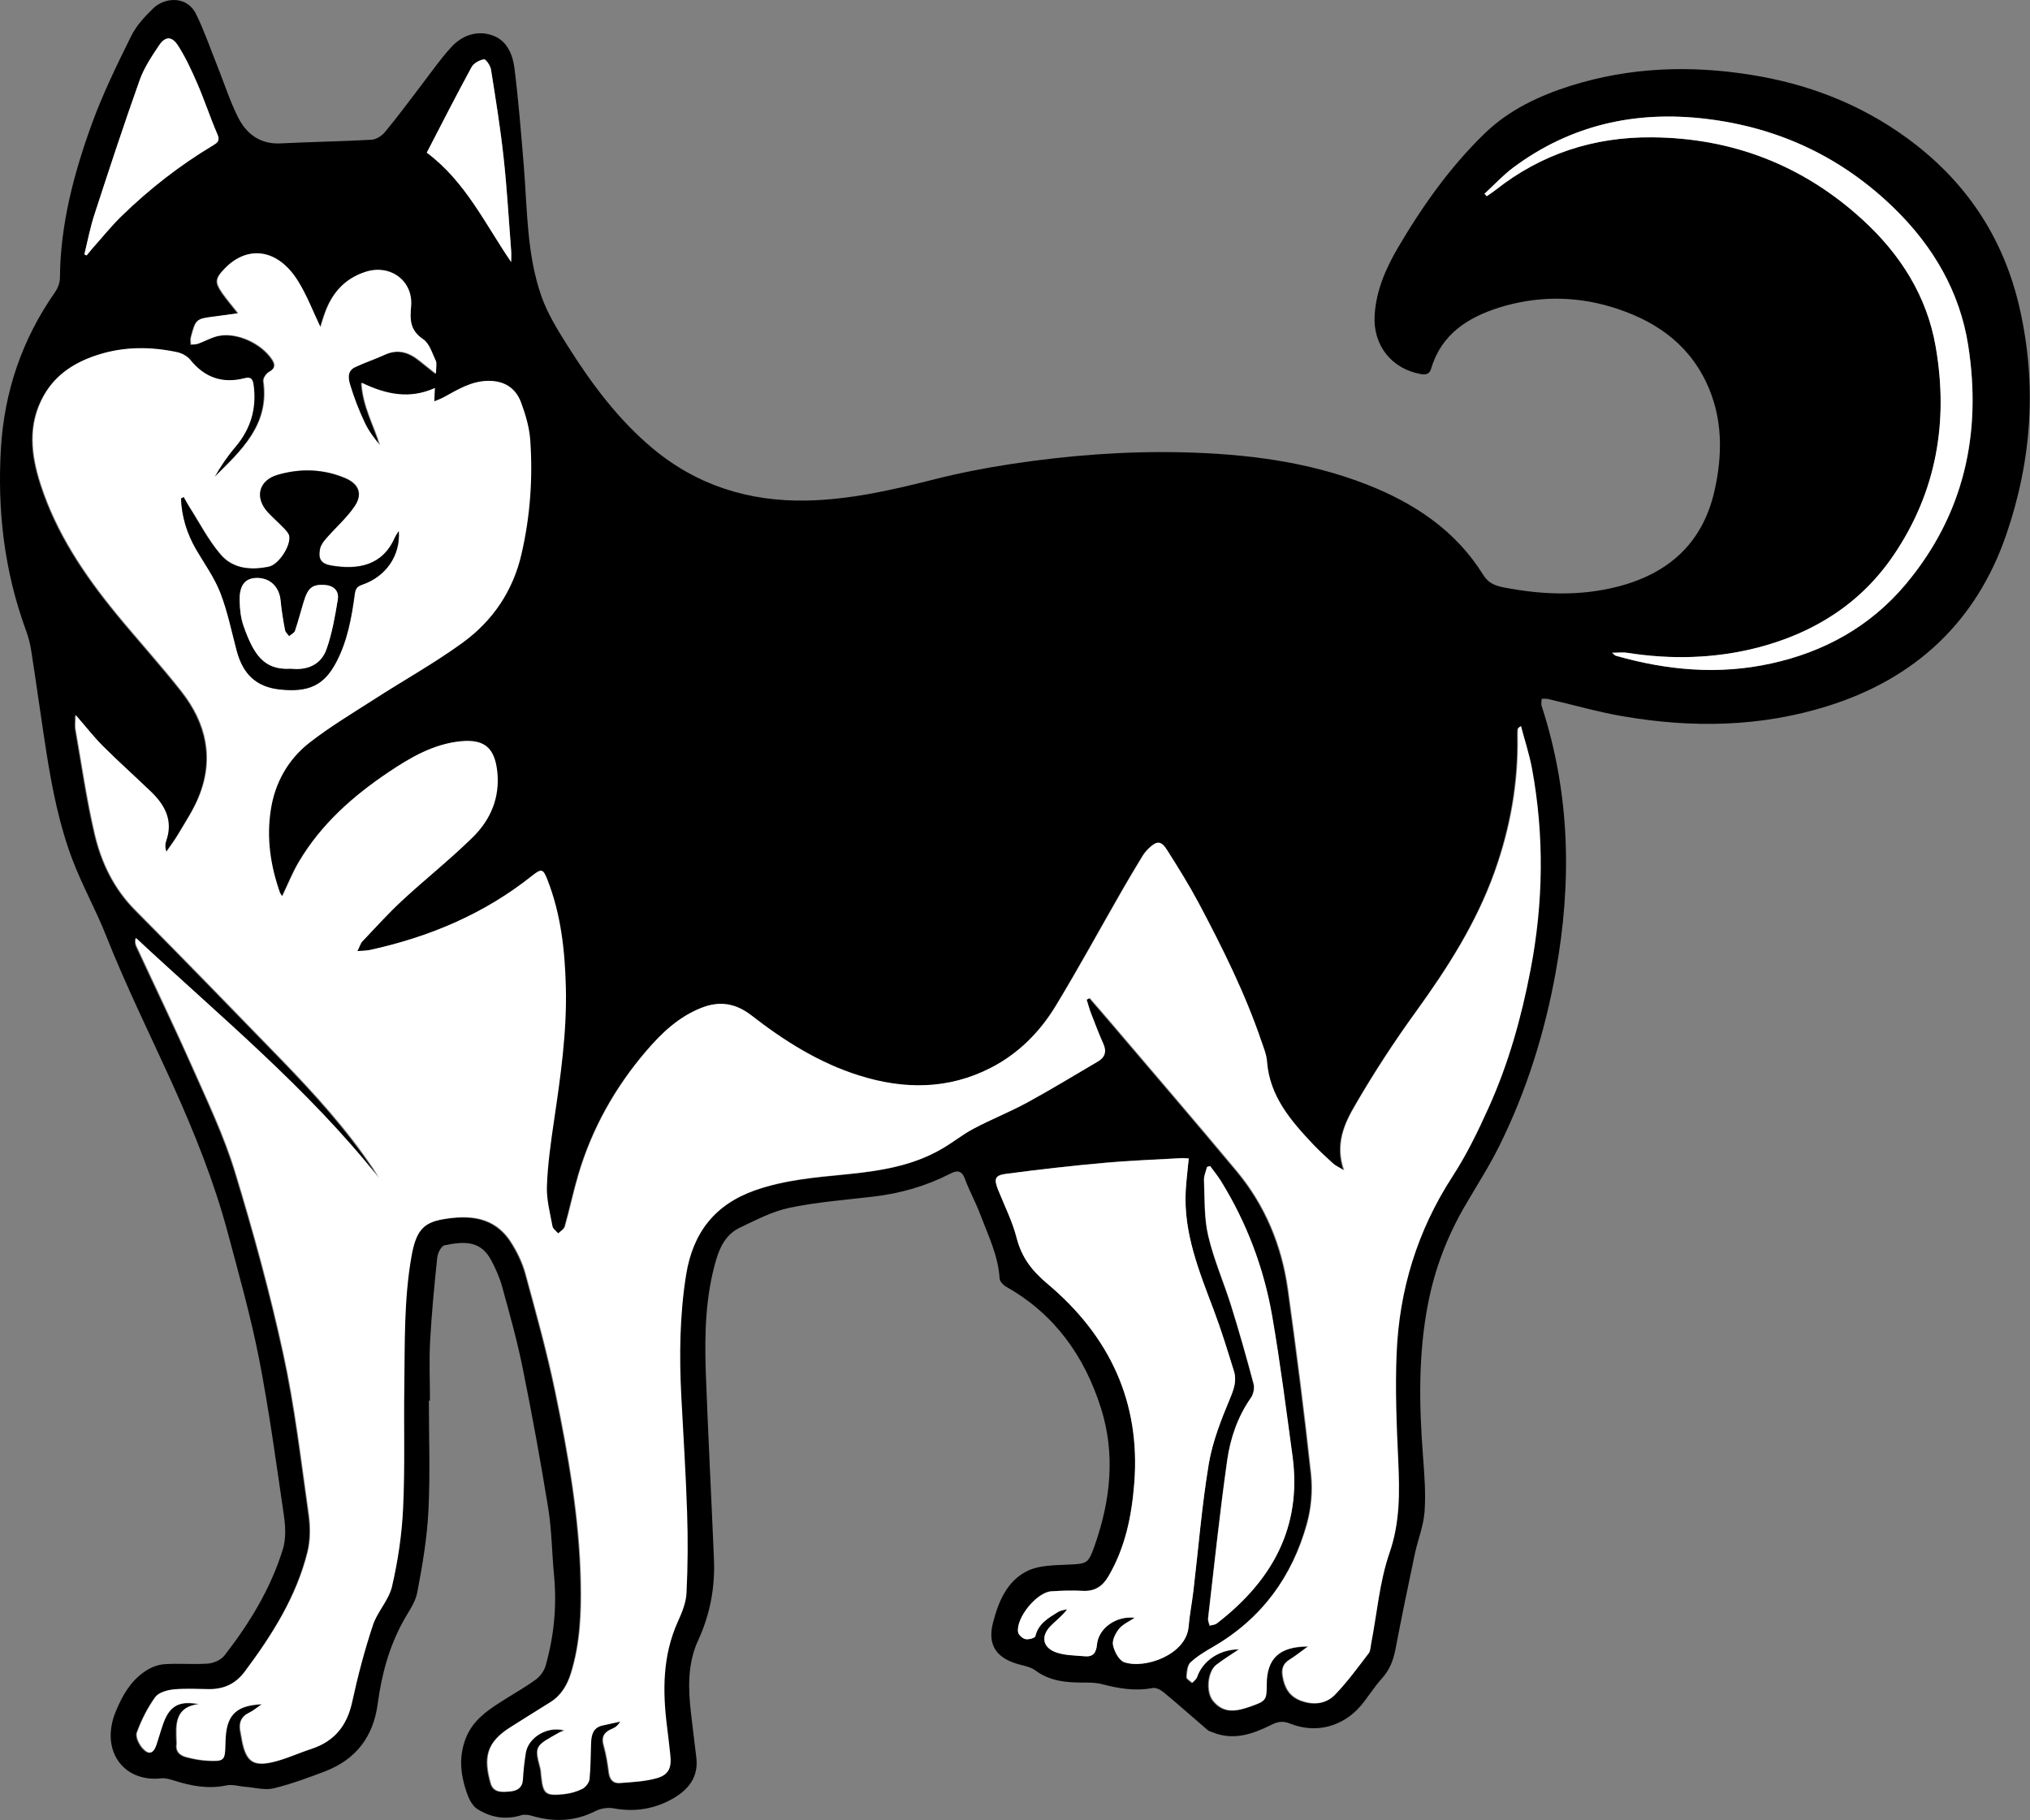 <?xml version="1.0" encoding="UTF-8"?>
<svg id="_Слой_1" data-name="Слой 1" xmlns="http://www.w3.org/2000/svg" viewBox="0 0 133.81 119.96">
  <rect x="0" y="0" width="133.81" height="119.96" fill="#808080" stroke="none"/>
  <defs>
    <style>
      .cls-1 {
        fill: #fff;
      }
    </style>
  </defs>
  <path d="m28.27,92.33c0,2.41.09,4.83-.03,7.24-.09,1.81-.4,3.62-.74,5.4-.13.67-.6,1.28-.94,1.91-.92,1.68-1.41,3.51-1.66,5.39-.29,2.19-1.43,3.68-3.47,4.47-1.11.42-2.24.84-3.39,1.12-.58.14-1.24-.05-1.86-.1-.42-.03-.87-.18-1.27-.09-1.2.25-2.33.03-3.46-.33-.26-.08-.56-.17-.82-.14-2.52.28-4.06-1.87-2.99-4.43.42-1.01.96-1.97,1.89-2.6.37-.26.85-.46,1.3-.49.95-.07,1.92.03,2.87-.04.39-.03.87-.24,1.1-.54,1.65-2.12,3.04-4.4,3.84-6.98.22-.7.18-1.52.07-2.26-.5-3.44-.97-6.89-1.63-10.29-.55-2.81-1.33-5.57-2.07-8.34-.9-3.37-2.2-6.59-3.63-9.76-1.48-3.27-3.07-6.48-4.39-9.81-.67-1.7-1.56-3.28-2.21-4.99-.87-2.29-1.34-4.68-1.72-7.08-.35-2.25-.66-4.51-1.01-6.76-.07-.45-.19-.89-.35-1.32C.28,37.63-.18,33.64.06,29.57c.22-3.76,1.4-7.23,3.58-10.33.17-.25.3-.59.31-.89.02-3.55.92-6.93,2.12-10.23.72-1.97,1.65-3.87,2.58-5.75.34-.68.89-1.28,1.45-1.82.73-.71,2.21-.88,2.83.39.54,1.1.94,2.28,1.4,3.42.45,1.13.82,2.29,1.36,3.37.56,1.11,1.47,1.79,2.82,1.72,1.99-.1,3.99-.13,5.98-.24.31-.02.67-.25.88-.5.83-1,1.6-2.05,2.39-3.08.66-.86,1.28-1.76,2.01-2.55.73-.78,1.73-1.11,2.74-.73.91.34,1.29,1.25,1.4,2.14.27,2.15.44,4.32.62,6.48.23,2.88.19,5.8,1.16,8.56.41,1.17,1.1,2.27,1.77,3.33,1.56,2.47,3.31,4.81,5.56,6.69,2.92,2.44,6.34,3.51,10.14,3.44,2.87-.06,5.63-.69,8.39-1.39,1.7-.43,3.44-.77,5.17-1.03,3.72-.56,7.47-.85,11.24-.76,4.15.1,8.24.6,12.13,2.12,3.14,1.23,5.86,3.03,7.68,5.96.34.55.8.72,1.38.83,2.5.48,5,.58,7.49-.06,3.33-.86,5.57-2.84,6.36-6.26.56-2.44.57-4.88-.53-7.2-1.29-2.71-3.58-4.18-6.35-5-2.42-.71-4.87-.68-7.27.06-2.08.65-3.84,1.76-4.51,4.02-.11.38-.35.44-.7.37-1.93-.35-3.15-1.91-3.03-3.88.1-1.61.72-3.04,1.51-4.4,1.62-2.76,3.46-5.37,5.77-7.6,1.6-1.54,3.57-2.46,5.65-3.12,3.89-1.22,7.85-1.36,11.86-.72,3.75.59,7.21,1.92,10.29,4.16,3.86,2.81,6.36,6.52,7.43,11.19,1.16,5.08.8,10.09-.88,14.97-1.97,5.72-5.98,9.47-11.76,11.28-4.43,1.39-8.94,1.46-13.48.68-1.66-.28-3.3-.76-4.95-1.14-.14-.03-.29-.01-.43-.02,0,.16-.05.33,0,.48,1.88,5.76,2,11.6.93,17.52-.72,3.98-1.91,7.81-3.7,11.43-.69,1.4-1.55,2.72-2.33,4.07-1.15,1.99-1.95,4.11-2.39,6.37-.65,3.34-.59,6.7-.33,10.07.09,1.21.19,2.44.1,3.65-.07.93-.44,1.84-.64,2.77-.44,2.08-.87,4.16-1.27,6.25-.14.75-.39,1.4-.91,1.97-.49.54-.88,1.18-1.35,1.75-1.19,1.42-2.99,1.9-4.7,1.21-.5-.2-.85-.11-1.28.11-1.21.6-2.46,1.02-3.82.47-.12-.05-.26-.08-.35-.17-.97-.83-1.91-1.67-2.89-2.48-.19-.16-.5-.31-.72-.27-1.15.22-2.24.03-3.35-.26-.39-.1-.81-.1-1.22-.1-1.12,0-2.2-.09-3.15-.8-.3-.22-.72-.3-1.09-.4-1.49-.41-2.09-1.28-1.7-2.77.36-1.38.93-2.75,2.29-3.4.76-.36,1.73-.36,2.6-.4,1.33-.06,1.38-.05,1.82-1.3,1.04-2.97,1.36-5.99.4-9.02-1.08-3.41-3.04-6.18-6.22-7.98-.2-.11-.45-.36-.46-.56-.09-1.49-.74-2.81-1.25-4.16-.3-.81-.73-1.58-1.03-2.39-.21-.58-.51-.6-.99-.35-1.58.81-3.26,1.29-5.03,1.5-1.86.22-3.73.36-5.55.74-1.14.24-2.22.81-3.29,1.32-.85.41-1.28,1.2-1.54,2.09-.71,2.41-.77,4.89-.69,7.36.15,4.13.37,8.25.54,12.38.08,1.87-.25,3.64-1.05,5.38-.7,1.51-.65,3.18-.46,4.81.11.97.24,1.94.35,2.91.15,1.25-.51,2.08-1.5,2.66-1.22.71-2.54.93-3.95.67-.37-.07-.83,0-1.16.16-1.38.71-2.78.76-4.24.33-.21-.06-.48-.1-.68-.04-1.05.33-2.05.15-2.93-.42-.36-.24-.59-.78-.73-1.23-.37-1.13-.46-2.28,0-3.44.43-1.08,1.28-1.72,2.2-2.31.8-.52,1.64-.98,2.41-1.54.29-.21.56-.58.65-.93.55-1.94.74-3.92.55-5.93-.14-1.47-.15-2.96-.38-4.41-.5-3.08-1.06-6.16-1.68-9.22-.36-1.8-.86-3.58-1.35-5.36-.16-.6-.42-1.19-.71-1.74-.67-1.3-1.69-1.32-3.09-1.03-.22.04-.46.51-.49.81-.19,1.84-.37,3.68-.47,5.52-.07,1.3-.01,2.61-.01,3.91-.03,0-.05,0-.08,0Zm-15.07,19.99c-1.76.15-1.64,1.38-1.59,2.56,0,.02,0,.04,0,.07-.08.52.24.77.66.88.46.12.94.21,1.41.23,1.06.05,1.1-.01,1.13-1.04,0-.17.01-.35.02-.52.1-1.47.75-2.09,2.39-2.16-.33.22-.56.42-.82.55-.54.26-.7.68-.59,1.23.05.23.08.47.13.71.27,1.26.72,1.61,1.97,1.33.88-.2,1.72-.6,2.58-.88,1.5-.49,2.33-1.51,2.67-3.06.37-1.71.83-3.42,1.37-5.08.29-.89,1.06-1.65,1.26-2.55.38-1.68.64-3.41.73-5.14.13-2.67.04-5.35.08-8.02.05-2.87-.02-5.74.47-8.58.28-1.63.72-2.24,2.06-2.47,1.76-.31,3.43-.19,4.51,1.49.42.65.77,1.38.97,2.12.7,2.57,1.42,5.15,1.96,7.76.86,4.15,1.6,8.32,1.68,12.58.04,2.01-.04,4-.64,5.94-.24.78-.64,1.47-1.36,1.93-.88.55-1.77,1.1-2.65,1.66-1.57.99-1.77,2-1.29,3.68.19.66.8.58,1.31.54.44-.04.77-.24.8-.77.03-.59.1-1.17.19-1.75.16-1.03,1.45-1.81,2.55-1.49-.14.06-.25.08-.33.13-1.53.87-1.66.84-1.26,2.31.05.17.05.34.07.52.13,1.23.27,1.36,1.52,1.23.4-.04.82-.16,1.18-.34.22-.11.44-.4.47-.64.08-.78.07-1.56.1-2.34.02-.54.12-1.05.76-1.2.39-.09.79-.17,1.18-.26-.13.24-.31.39-.52.47-.53.21-.74.52-.57,1.11.17.58.26,1.19.34,1.79.06.44.29.71.71.68.83-.07,1.69-.1,2.48-.33.77-.22.94-.7.84-1.55-.07-.6-.14-1.21-.21-1.81-.3-2.36-.3-4.68.7-6.91.27-.6.55-1.26.58-1.9.09-1.77.1-3.55.04-5.33-.08-2.54-.25-5.08-.38-7.62-.14-2.7-.11-5.39.32-8.06.44-2.75,1.89-4.62,4.57-5.56,1.96-.68,3.99-.85,6.02-1.05,2.2-.22,4.36-.55,6.3-1.69.71-.41,1.36-.94,2.08-1.32,1.15-.61,2.37-1.09,3.51-1.71,1.58-.86,3.12-1.8,4.67-2.71.47-.27.58-.65.35-1.16-.28-.63-.53-1.28-.78-1.93-.12-.32-.21-.65-.32-.98l.21-.11c.45.52.9,1.03,1.34,1.55,2.78,3.27,5.59,6.53,8.34,9.83,1.9,2.27,3,4.94,3.4,7.86.56,4.05,1.08,8.1,1.52,12.16.11,1.06.02,2.2-.27,3.23-.96,3.49-2.97,6.24-6.13,8.09-.54.32-1.1.64-1.55,1.06-.21.2-.24.64-.26.97,0,.12.24.25.37.38.1-.12.26-.23.31-.37.38-1.08,1.49-1.84,2.77-1.84-.52.35-1.02.66-1.48,1.01-.59.45-.7,1.79-.23,2.37.72.9,1.58.69,2.49.38.98-.35,1.04-.4,1.04-1.43,0-1.71.83-2.51,2.73-2.52-.47.34-.83.63-1.23.88-.41.26-.51.6-.44,1.05.12.76.44,1.35,1.2,1.64.83.31,1.65.23,2.25-.39.81-.84,1.5-1.79,2.21-2.72.12-.16.12-.41.16-.62.39-2,.55-4.08,1.21-5.99.69-2.02.66-3.99.58-6.04-.1-2.37-.21-4.74-.11-7.1.18-4.2,1.38-8.1,3.68-11.67.93-1.43,1.69-2.99,2.39-4.55,1.3-2.9,2.16-5.95,2.76-9.08.85-4.43.9-8.86.09-13.29-.17-.94-.47-1.85-.72-2.77-.17.1-.2.16-.2.22-.01.13-.01.26-.01.39.06,3.1-.48,6.09-1.52,9.01-1.2,3.35-3.08,6.3-5.16,9.17-1.43,1.98-2.78,4.04-4.01,6.16-.72,1.23-1.36,2.6-.75,4.33-.36-.22-.56-.3-.72-.44-.45-.41-.9-.82-1.32-1.26-1.47-1.56-2.87-3.16-3.05-5.46-.03-.45-.21-.89-.36-1.32-1.07-3.18-2.57-6.17-4.14-9.13-.64-1.21-1.37-2.37-2.1-3.52-.38-.6-.64-.6-1.15-.13-.17.16-.33.35-.45.55-.45.74-.9,1.49-1.33,2.24-1.46,2.54-2.86,5.12-4.38,7.62-1.05,1.73-2.47,3.15-4.29,4.09-2.81,1.44-5.72,1.43-8.68.51-2.66-.83-4.96-2.29-7.13-3.98-1.02-.79-2.09-.96-3.3-.47-1.48.6-2.58,1.65-3.59,2.82-2.06,2.4-3.58,5.12-4.48,8.16-.33,1.12-.57,2.27-.89,3.4-.05.19-.3.32-.45.48-.13-.15-.35-.29-.38-.47-.16-.87-.41-1.76-.37-2.63.06-1.45.26-2.9.47-4.34.43-2.9.85-5.81.78-8.75-.05-2.44-.31-4.86-1.23-7.16-.27-.68-.38-.71-.97-.24-3.16,2.52-6.77,4.04-10.69,4.9-.23.05-.48.05-.85.08.16-.31.21-.51.33-.64.86-.91,1.71-1.85,2.63-2.7,1.53-1.41,3.17-2.71,4.65-4.17,1.17-1.15,1.79-2.6,1.61-4.31-.17-1.57-.85-2.16-2.41-2.01-1.79.18-3.3,1.06-4.74,2.03-2.35,1.57-4.44,3.43-5.9,5.89-.43.72-.74,1.51-1.12,2.3-.06-.1-.12-.16-.15-.23-.63-1.77-.9-3.6-.61-5.46.28-1.8,1.15-3.35,2.58-4.46,1.33-1.03,2.79-1.91,4.21-2.82,1.95-1.26,3.99-2.39,5.86-3.75,1.99-1.44,3.32-3.43,3.88-5.86.56-2.47.75-4.99.57-7.51-.06-.83-.31-1.66-.6-2.45-.34-.94-1.09-1.42-2.12-1.43-1.12,0-2.03.56-2.96,1.07-.18.1-.38.17-.64.28.02-.34.03-.55.04-.88-1.66.75-3.22.43-4.83-.35.1,1.6.84,2.81,1.22,4.13-.4-.48-.77-.97-1.02-1.51-.36-.79-.68-1.6-.94-2.43-.12-.41-.23-.95.3-1.21.64-.31,1.33-.53,1.98-.83.87-.4,1.6-.16,2.29.4.31.25.63.5,1.07.85,0-.4.07-.66-.01-.84-.24-.51-.42-1.15-.84-1.43-.86-.58-.87-1.26-.79-2.16.15-1.69-1.38-2.8-2.99-2.28-1.38.44-2.21,1.4-2.68,2.72-.12.32-.21.65-.3.93-.5-1.04-.9-2.1-1.49-3.05-1.33-2.12-3.33-2.4-4.86-.77-.57.6-.6.85-.13,1.54.3.43.65.83,1.06,1.36-.6.08-1.07.15-1.53.21-1.25.16-1.26.16-1.58,1.37-.04.15,0,.32,0,.48.16-.02.33,0,.48-.06.45-.16.87-.41,1.33-.51,1.22-.26,2.86.49,3.56,1.58.21.33.18.58-.22.79-.19.1-.4.42-.37.61.42,2.88-1.47,4.58-3.23,6.32.39-.68.83-1.35,1.34-1.94,1.03-1.2,1.44-2.55,1.23-4.11-.05-.38-.17-.57-.58-.46-1.45.37-2.63-.03-3.59-1.2-.2-.25-.55-.44-.86-.51-1.73-.37-3.46-.38-5.16.15-1.51.47-2.81,1.25-3.62,2.69-1.08,1.92-.85,3.9-.21,5.87,1.03,3.19,2.87,5.93,4.97,8.5,1.42,1.73,2.93,3.39,4.31,5.14,1.64,2.09,2.18,4.43,1.13,6.97-.34.83-.85,1.6-1.31,2.38-.25.43-.55.82-.83,1.23-.09-.28-.09-.5-.02-.7.48-1.34-.06-2.37-1-3.27-1.05-1.01-2.14-1.98-3.17-3.01-.59-.59-1.1-1.25-1.79-2.04,0,.44-.04.69,0,.93.41,2.31.73,4.63,1.27,6.91.44,1.87,1.26,3.58,2.66,5,3.25,3.27,6.45,6.58,9.66,9.88,2.18,2.25,4.28,4.57,6.03,7.17.13.2.25.41.37.62-4.71-5.93-10.53-10.7-16.02-15.82-.04.22-.02.38.04.53,1.23,2.66,2.51,5.3,3.7,7.98,1,2.26,2.08,4.52,2.8,6.87,1.21,3.96,2.31,7.97,3.19,12.01.76,3.47,1.17,7.02,1.67,10.55.12.82.13,1.72-.07,2.52-.73,2.94-2.32,5.45-4.11,7.85-.61.83-1.39,1.21-2.39,1.2-.78,0-1.57-.05-2.35.02-.42.04-.98.2-1.19.5-.51.71-.91,1.51-1.21,2.33-.1.28.15.8.4,1.06.41.44.69.32.88-.25.16-.47.29-.96.46-1.43.42-1.15,1.07-1.52,2.42-1.23Zm65.16-35.98c-.21-.01-.34-.03-.47-.02-1.69.1-3.39.15-5.08.31-2.18.2-4.36.45-6.53.73-.7.09-.77.34-.51,1.01.42,1.07.95,2.11,1.24,3.22.33,1.29,1,2.15,2.05,3.03,4.04,3.4,6.13,7.74,5.7,13.14-.17,2.15-.59,4.21-1.69,6.1-.38.66-.89,1.02-1.69.98-.69-.03-1.39-.01-2.09.03-.95.07-2.32,1.74-2.19,2.69.03.18.29.42.49.46.2.04.62-.07.65-.19.2-.85.87-1.21,1.51-1.61.17-.1.39-.12.59-.17-.34.45-.74.75-1.09,1.1-.66.67-.54,1.42.35,1.74.59.21,1.26.2,1.9.26.54.05.75-.22.8-.77.1-1.08,1.26-1.91,2.49-1.77-.4.27-.8.44-1.04.74-.23.29-.46.75-.39,1.07.09.42.39,1,.74,1.12,1.35.47,4.09-.5,4.24-2.34.06-.8.22-1.59.32-2.39.33-2.78.55-5.58,1.01-8.34.25-1.48.82-2.91,1.4-4.31.26-.62.46-1.18.26-1.8-.42-1.35-.83-2.7-1.33-4.02-.96-2.55-2-5.07-1.85-7.87.04-.69.13-1.38.2-2.14Zm27.91-33.32c.16.14.19.18.23.19,3.37.96,6.78,1.27,10.24.52,3.53-.77,6.55-2.45,8.88-5.22,3.85-4.59,5.03-9.94,4.12-15.76-.55-3.51-2.29-6.5-4.83-8.98-3.47-3.4-7.64-5.36-12.47-5.94-4.64-.55-8.9.41-12.68,3.21-.68.51-1.27,1.15-1.9,1.73.05.05.1.11.15.16.19-.14.39-.27.58-.41,3.02-2.38,6.48-3.5,10.29-3.47,5.3.04,9.96,1.84,13.88,5.41,2.49,2.27,4.25,5.02,4.84,8.38.86,4.93.06,9.58-2.78,13.76-2.16,3.18-5.23,5.11-8.91,6.07-2.85.74-5.75.81-8.67.35-.26-.04-.54,0-.96,0Zm-26.49,33.84c-.08.02-.15.04-.23.06-.07.29-.21.58-.2.86.06,1.23,0,2.49.28,3.68.37,1.58,1.03,3.08,1.52,4.64.53,1.69,1.01,3.4,1.47,5.12.07.28-.01.68-.18.92-.87,1.24-1.35,2.65-1.56,4.11-.49,3.46-.85,6.94-1.26,10.42-.02.15.06.32.1.48.16-.04.35-.05.47-.14,3.62-2.79,5.64-6.32,4.99-11.04-.42-3.08-.81-6.16-1.34-9.22-.55-3.17-1.68-6.16-3.38-8.9-.21-.34-.46-.65-.7-.97ZM5.56,16.77c.05.02.1.05.15.07.15-.18.28-.36.44-.53.62-.7,1.21-1.43,1.87-2.07,1.83-1.78,3.83-3.34,6.02-4.65.27-.16.48-.29.3-.71-.48-1.11-.86-2.27-1.34-3.38-.37-.85-.76-1.7-1.26-2.48-.42-.65-.85-.64-1.27,0-.48.72-.98,1.46-1.26,2.26-1.04,2.92-2.01,5.87-2.97,8.82-.29.87-.46,1.79-.68,2.68Zm28.14.51c0-.25.02-.5,0-.75-.16-2.06-.28-4.12-.5-6.16-.21-1.94-.53-3.86-.83-5.79-.04-.25-.34-.69-.46-.67-.29.05-.68.24-.81.5-1.01,1.86-1.97,3.75-2.96,5.65,2.56,1.91,3.85,4.7,5.57,7.22Z"/>
  <path class="cls-1" d="m13.2,112.32c-1.34-.28-2,.08-2.42,1.23-.17.47-.3.95-.46,1.43-.19.57-.47.69-.88.25-.25-.26-.5-.78-.4-1.06.3-.82.7-1.62,1.21-2.33.22-.3.77-.46,1.19-.5.78-.08,1.56-.03,2.35-.02,1.01,0,1.78-.37,2.39-1.2,1.79-2.4,3.38-4.92,4.11-7.85.2-.8.19-1.7.07-2.52-.5-3.52-.91-7.07-1.67-10.55-.88-4.05-1.98-8.05-3.19-12.01-.72-2.36-1.8-4.61-2.8-6.87-1.19-2.68-2.46-5.32-3.7-7.98-.07-.14-.09-.31-.04-.53,5.49,5.12,11.31,9.89,16.02,15.82-.12-.21-.24-.42-.37-.62-1.75-2.61-3.85-4.92-6.03-7.17-3.21-3.31-6.41-6.61-9.66-9.88-1.4-1.41-2.22-3.13-2.66-5-.53-2.28-.86-4.6-1.27-6.91-.04-.24,0-.49,0-.93.69.79,1.2,1.45,1.79,2.04,1.03,1.03,2.12,2,3.17,3.01.94.9,1.48,1.93,1,3.27-.07.2-.07.42.02.7.28-.41.58-.8.83-1.23.46-.78.97-1.55,1.31-2.38,1.05-2.54.51-4.88-1.13-6.97-1.38-1.76-2.89-3.41-4.31-5.14-2.1-2.57-3.94-5.31-4.97-8.5-.64-1.97-.87-3.95.21-5.87.81-1.43,2.11-2.22,3.62-2.69,1.7-.53,3.43-.52,5.16-.15.31.07.66.26.86.51.95,1.17,2.13,1.58,3.59,1.2.41-.11.53.08.58.46.21,1.56-.2,2.91-1.23,4.11-.51.6-.95,1.26-1.34,1.94,1.77-1.75,3.65-3.44,3.23-6.32-.03-.19.19-.51.37-.61.4-.21.43-.46.22-.79-.7-1.09-2.34-1.84-3.56-1.58-.46.1-.89.35-1.33.51-.15.05-.32.04-.48.06,0-.16-.04-.33,0-.48.33-1.22.33-1.21,1.58-1.37.46-.06.93-.13,1.53-.21-.42-.53-.76-.93-1.06-1.36-.47-.69-.44-.94.13-1.54,1.53-1.63,3.54-1.35,4.86.77.59.94.99,2.01,1.49,3.05.09-.28.18-.61.3-.93.47-1.32,1.3-2.28,2.68-2.72,1.61-.52,3.14.59,2.99,2.28-.08.9-.07,1.58.79,2.16.42.28.6.93.84,1.43.08.18.01.43.01.84-.45-.35-.76-.6-1.07-.85-.69-.56-1.42-.8-2.29-.4-.65.3-1.33.52-1.98.83-.54.26-.43.8-.3,1.21.25.83.57,1.64.94,2.43.25.54.62,1.03,1.02,1.51-.39-1.32-1.13-2.53-1.22-4.13,1.61.78,3.17,1.1,4.83.35-.02.33-.03.53-.04.88.26-.11.46-.18.64-.28.93-.51,1.84-1.08,2.96-1.07,1.03,0,1.77.48,2.12,1.43.29.79.54,1.62.6,2.45.18,2.52,0,5.04-.57,7.51-.55,2.43-1.89,4.42-3.88,5.86-1.87,1.36-3.91,2.49-5.86,3.75-1.42.91-2.88,1.79-4.21,2.82-1.43,1.11-2.31,2.66-2.58,4.46-.29,1.86-.02,3.68.61,5.46.03.07.09.14.15.23.38-.79.69-1.58,1.12-2.3,1.46-2.46,3.55-4.31,5.9-5.89,1.45-.97,2.95-1.85,4.74-2.03,1.56-.15,2.24.43,2.41,2.01.18,1.71-.44,3.16-1.61,4.31-1.48,1.46-3.12,2.75-4.65,4.17-.92.85-1.76,1.79-2.63,2.7-.12.13-.17.33-.33.64.38-.03.62-.03.85-.08,3.92-.86,7.53-2.38,10.69-4.9.59-.47.7-.44.97.24.91,2.3,1.17,4.72,1.23,7.16.07,2.94-.35,5.85-.78,8.75-.21,1.44-.42,2.89-.47,4.34-.03.87.21,1.76.37,2.63.03.17.25.31.38.47.16-.16.4-.29.45-.48.32-1.13.56-2.28.89-3.4.9-3.04,2.42-5.75,4.48-8.16,1.01-1.18,2.11-2.23,3.59-2.82,1.21-.49,2.27-.32,3.3.47,2.17,1.69,4.48,3.15,7.13,3.98,2.96.93,5.87.93,8.68-.51,1.82-.93,3.24-2.36,4.29-4.09,1.52-2.51,2.92-5.08,4.38-7.62.43-.75.88-1.5,1.33-2.24.12-.2.28-.39.45-.55.5-.47.77-.46,1.15.13.73,1.15,1.46,2.32,2.1,3.52,1.57,2.96,3.06,5.95,4.14,9.13.15.43.33.87.36,1.32.18,2.3,1.58,3.9,3.05,5.46.42.44.87.85,1.32,1.26.16.14.37.23.72.44-.61-1.73.03-3.1.75-4.33,1.23-2.12,2.57-4.18,4.01-6.16,2.07-2.87,3.96-5.82,5.16-9.17,1.05-2.91,1.58-5.91,1.52-9.01,0-.13,0-.26.01-.39,0-.06.04-.12.2-.22.24.92.54,1.83.72,2.77.82,4.43.76,8.86-.09,13.29-.6,3.13-1.45,6.18-2.76,9.08-.7,1.56-1.46,3.12-2.39,4.55-2.31,3.56-3.51,7.47-3.68,11.67-.1,2.36,0,4.74.11,7.1.09,2.04.12,4.02-.58,6.04-.66,1.91-.82,3.99-1.21,5.99-.04.21-.04.47-.16.62-.71.93-1.4,1.88-2.21,2.72-.6.62-1.42.7-2.25.39-.77-.29-1.08-.88-1.2-1.64-.07-.46.03-.8.44-1.05.4-.25.76-.54,1.23-.88-1.9,0-2.73.82-2.73,2.52,0,1.03-.05,1.08-1.04,1.43-.9.32-1.77.52-2.49-.38-.46-.58-.36-1.92.23-2.37.46-.35.96-.66,1.48-1.01-1.29,0-2.4.76-2.77,1.84-.05.14-.2.25-.31.37-.13-.13-.38-.26-.37-.38.03-.34.05-.78.26-.97.45-.42,1.01-.75,1.55-1.06,3.16-1.85,5.16-4.61,6.13-8.09.28-1.03.38-2.17.27-3.23-.44-4.06-.96-8.11-1.52-12.16-.4-2.92-1.5-5.58-3.4-7.86-2.75-3.3-5.56-6.56-8.34-9.83-.44-.52-.89-1.03-1.34-1.55l-.21.11c.11.33.19.66.32.98.25.65.5,1.3.78,1.93.23.51.11.89-.35,1.16-1.55.91-3.09,1.85-4.67,2.71-1.14.62-2.36,1.1-3.51,1.71-.73.38-1.37.91-2.08,1.32-1.94,1.14-4.1,1.47-6.3,1.69-2.03.2-4.06.36-6.02,1.05-2.68.94-4.12,2.81-4.57,5.56-.43,2.68-.46,5.37-.32,8.06.13,2.54.3,5.08.38,7.62.06,1.77.05,3.56-.04,5.33-.03.64-.31,1.3-.58,1.9-1,2.23-1,4.56-.7,6.91.08.6.14,1.21.21,1.81.1.85-.07,1.32-.84,1.55-.79.23-1.65.27-2.48.33-.43.03-.65-.24-.71-.68-.08-.6-.17-1.21-.34-1.79-.17-.59.04-.9.57-1.11.2-.08.38-.23.52-.47-.39.09-.79.17-1.18.26-.64.15-.74.65-.76,1.2-.03.78-.02,1.57-.1,2.34-.02.23-.25.53-.47.64-.36.18-.78.29-1.18.34-1.24.13-1.39,0-1.52-1.23-.02-.17-.02-.35-.07-.52-.4-1.47-.27-1.44,1.26-2.31.09-.05.19-.07.33-.13-1.1-.32-2.39.46-2.55,1.49-.09.58-.16,1.16-.19,1.75-.03.53-.36.73-.8.77-.51.05-1.12.13-1.31-.54-.48-1.68-.28-2.69,1.29-3.68.88-.56,1.77-1.11,2.65-1.66.72-.45,1.12-1.14,1.36-1.93.6-1.94.68-3.93.64-5.94-.08-4.26-.82-8.43-1.68-12.58-.54-2.61-1.26-5.19-1.96-7.76-.2-.74-.55-1.47-.97-2.12-1.08-1.68-2.75-1.8-4.51-1.49-1.33.24-1.77.84-2.06,2.47-.5,2.84-.43,5.72-.47,8.58-.04,2.67.05,5.35-.08,8.02-.08,1.72-.34,3.46-.73,5.14-.21.9-.97,1.66-1.26,2.55-.55,1.66-1,3.37-1.37,5.08-.34,1.55-1.17,2.57-2.67,3.06-.86.28-1.7.68-2.58.88-1.26.28-1.7-.07-1.97-1.33-.05-.23-.08-.47-.13-.71-.11-.56.04-.97.59-1.23.27-.13.5-.33.82-.55-1.64.07-2.29.68-2.39,2.16-.01.17-.02.35-.02.52-.03,1.03-.07,1.09-1.13,1.04-.47-.02-.95-.11-1.41-.23-.43-.11-.75-.36-.66-.88,0-.02,0-.04,0-.07-.05-1.19-.17-2.42,1.59-2.56Zm13.08-77.3c-.13.21-.19.29-.23.38-.82,1.89-2.46,2.15-4.19,1.86-.68-.11-.89-.43-.75-1.11.05-.25.24-.5.42-.7.61-.7,1.33-1.32,1.85-2.09.61-.9.18-1.52-.59-1.85-1.44-.62-2.97-.66-4.47-.23-1.26.37-1.54,1.51-.64,2.47.35.38.75.73,1.11,1.1.13.14.28.31.3.48.09.65-.7,1.86-1.34,2-1.18.26-2.38.16-3.19-.79-.81-.94-1.38-2.07-2.06-3.13-.14-.21-.26-.44-.38-.66-.06.03-.11.06-.17.09.04,1.2.39,2.32,1,3.36.54.94,1.2,1.84,1.59,2.84.48,1.23.74,2.54,1.08,3.82.42,1.58,1.31,2.39,2.82,2.56,1.93.21,2.94-.27,3.74-1.8.74-1.41,1.01-2.95,1.22-4.5.05-.36.17-.5.51-.61,1.53-.52,2.5-1.9,2.39-3.51Z"/>
  <path class="cls-1" d="m78.36,76.34c-.07.76-.16,1.45-.2,2.14-.15,2.8.89,5.32,1.85,7.87.5,1.32.91,2.67,1.33,4.02.19.62,0,1.18-.26,1.8-.58,1.39-1.15,2.83-1.4,4.31-.46,2.76-.68,5.56-1.01,8.34-.09.8-.25,1.59-.32,2.39-.15,1.84-2.88,2.81-4.24,2.34-.35-.12-.65-.7-.74-1.12-.07-.32.16-.78.39-1.07.24-.3.64-.47,1.04-.74-1.23-.14-2.39.69-2.49,1.77-.05.55-.27.82-.8.77-.64-.06-1.31-.05-1.9-.26-.89-.32-1.01-1.07-.35-1.74.34-.35.75-.64,1.09-1.1-.2.05-.42.07-.59.17-.64.4-1.32.77-1.51,1.61-.03.12-.45.23-.65.19-.19-.04-.46-.28-.49-.46-.14-.95,1.23-2.63,2.19-2.69.69-.05,1.39-.07,2.09-.03.8.04,1.31-.32,1.69-.98,1.1-1.89,1.52-3.95,1.69-6.1.43-5.4-1.66-9.74-5.7-13.14-1.05-.88-1.71-1.74-2.05-3.03-.28-1.11-.81-2.15-1.24-3.22-.26-.67-.2-.91.51-1.01,2.17-.29,4.35-.54,6.53-.73,1.69-.15,3.38-.21,5.08-.31.12,0,.25.01.47.02Z"/>
  <path class="cls-1" d="m106.27,43.02c.42,0,.7-.04.96,0,2.91.46,5.82.39,8.67-.35,3.67-.96,6.75-2.89,8.91-6.07,2.84-4.18,3.64-8.83,2.78-13.76-.58-3.35-2.35-6.11-4.84-8.38-3.92-3.58-8.58-5.38-13.88-5.41-3.81-.03-7.28,1.09-10.29,3.47-.19.15-.38.28-.58.41-.05-.05-.1-.11-.15-.16.63-.58,1.22-1.22,1.9-1.73,3.78-2.81,8.04-3.76,12.68-3.21,4.83.57,9,2.54,12.47,5.94,2.53,2.48,4.28,5.47,4.83,8.98.91,5.82-.27,11.17-4.12,15.76-2.33,2.77-5.35,4.45-8.88,5.22-3.46.76-6.86.45-10.24-.52-.04-.01-.06-.05-.23-.19Z"/>
  <path class="cls-1" d="m79.78,76.86c.23.32.49.63.7.97,1.7,2.75,2.83,5.73,3.38,8.9.53,3.06.92,6.14,1.34,9.22.64,4.72-1.37,8.25-4.99,11.04-.12.09-.31.1-.47.14-.03-.16-.12-.32-.1-.48.4-3.47.77-6.95,1.26-10.42.21-1.46.69-2.87,1.56-4.11.17-.24.25-.64.18-.92-.46-1.72-.94-3.42-1.47-5.12-.48-1.55-1.15-3.06-1.52-4.64-.28-1.18-.23-2.45-.28-3.68-.01-.28.13-.57.2-.86.08-.02.15-.04.23-.06Z"/>
  <path class="cls-1" d="m5.56,16.77c.22-.9.39-1.81.68-2.68.96-2.95,1.93-5.9,2.97-8.82.29-.8.78-1.55,1.26-2.26.42-.63.85-.65,1.27,0,.5.78.89,1.63,1.26,2.48.48,1.11.86,2.27,1.34,3.38.18.41-.03.54-.3.71-2.19,1.31-4.19,2.87-6.02,4.65-.67.65-1.25,1.38-1.87,2.07-.15.17-.29.36-.44.53-.05-.02-.1-.05-.15-.07Z"/>
  <path class="cls-1" d="m33.7,17.28c-1.73-2.52-3.01-5.31-5.57-7.22.99-1.91,1.95-3.8,2.96-5.65.14-.25.52-.45.81-.5.12-.02.42.41.46.67.31,1.92.62,3.85.83,5.79.23,2.05.34,4.11.5,6.16.02.25,0,.5,0,.75Z"/>
  <path d="m26.28,35.02c.11,1.61-.86,2.98-2.39,3.51-.34.12-.46.25-.51.61-.21,1.55-.48,3.09-1.22,4.5-.8,1.53-1.81,2.01-3.74,1.8-1.51-.17-2.4-.98-2.82-2.56-.34-1.28-.6-2.59-1.08-3.82-.39-1-1.04-1.9-1.59-2.84-.61-1.05-.95-2.16-1-3.36.06-.03.11-.06.17-.09.13.22.25.44.38.66.67,1.05,1.25,2.19,2.06,3.13.81.94,2.01,1.04,3.19.79.64-.14,1.43-1.35,1.34-2-.02-.17-.17-.34-.3-.48-.36-.38-.75-.72-1.11-1.1-.89-.97-.62-2.11.64-2.47,1.5-.44,3.04-.39,4.47.23.77.33,1.2.96.59,1.85-.52.76-1.24,1.39-1.85,2.09-.18.2-.37.45-.42.7-.14.68.07,1,.75,1.11,1.73.29,3.37.03,4.19-1.86.04-.09.1-.17.23-.38Zm-7.1,9.05c1.01.11,1.96-.21,2.34-1.3.36-1.05.56-2.17.74-3.27.09-.59-.3-.92-.89-.95-.8-.04-1.08.19-1.37,1.15-.19.62-.35,1.25-.56,1.87-.05.15-.26.24-.39.36-.09-.13-.24-.26-.27-.4-.12-.64-.23-1.28-.29-1.93-.08-.91-.68-1.51-1.55-1.51-.77,0-1.17.46-1.15,1.48.01.56.07,1.14.25,1.66.68,1.94,1.36,2.94,3.13,2.84Z"/>
  <path class="cls-1" d="m19.18,44.07c-1.76.11-2.45-.89-3.13-2.84-.18-.52-.24-1.1-.25-1.66-.02-1.02.37-1.48,1.15-1.48.87,0,1.47.6,1.55,1.51.06.65.17,1.29.29,1.93.03.15.18.27.27.4.13-.12.34-.21.39-.36.21-.61.37-1.25.56-1.87.29-.97.57-1.19,1.37-1.15.59.03.98.37.89.95-.18,1.1-.37,2.22-.74,3.27-.38,1.09-1.33,1.41-2.34,1.3Z"/>
</svg>